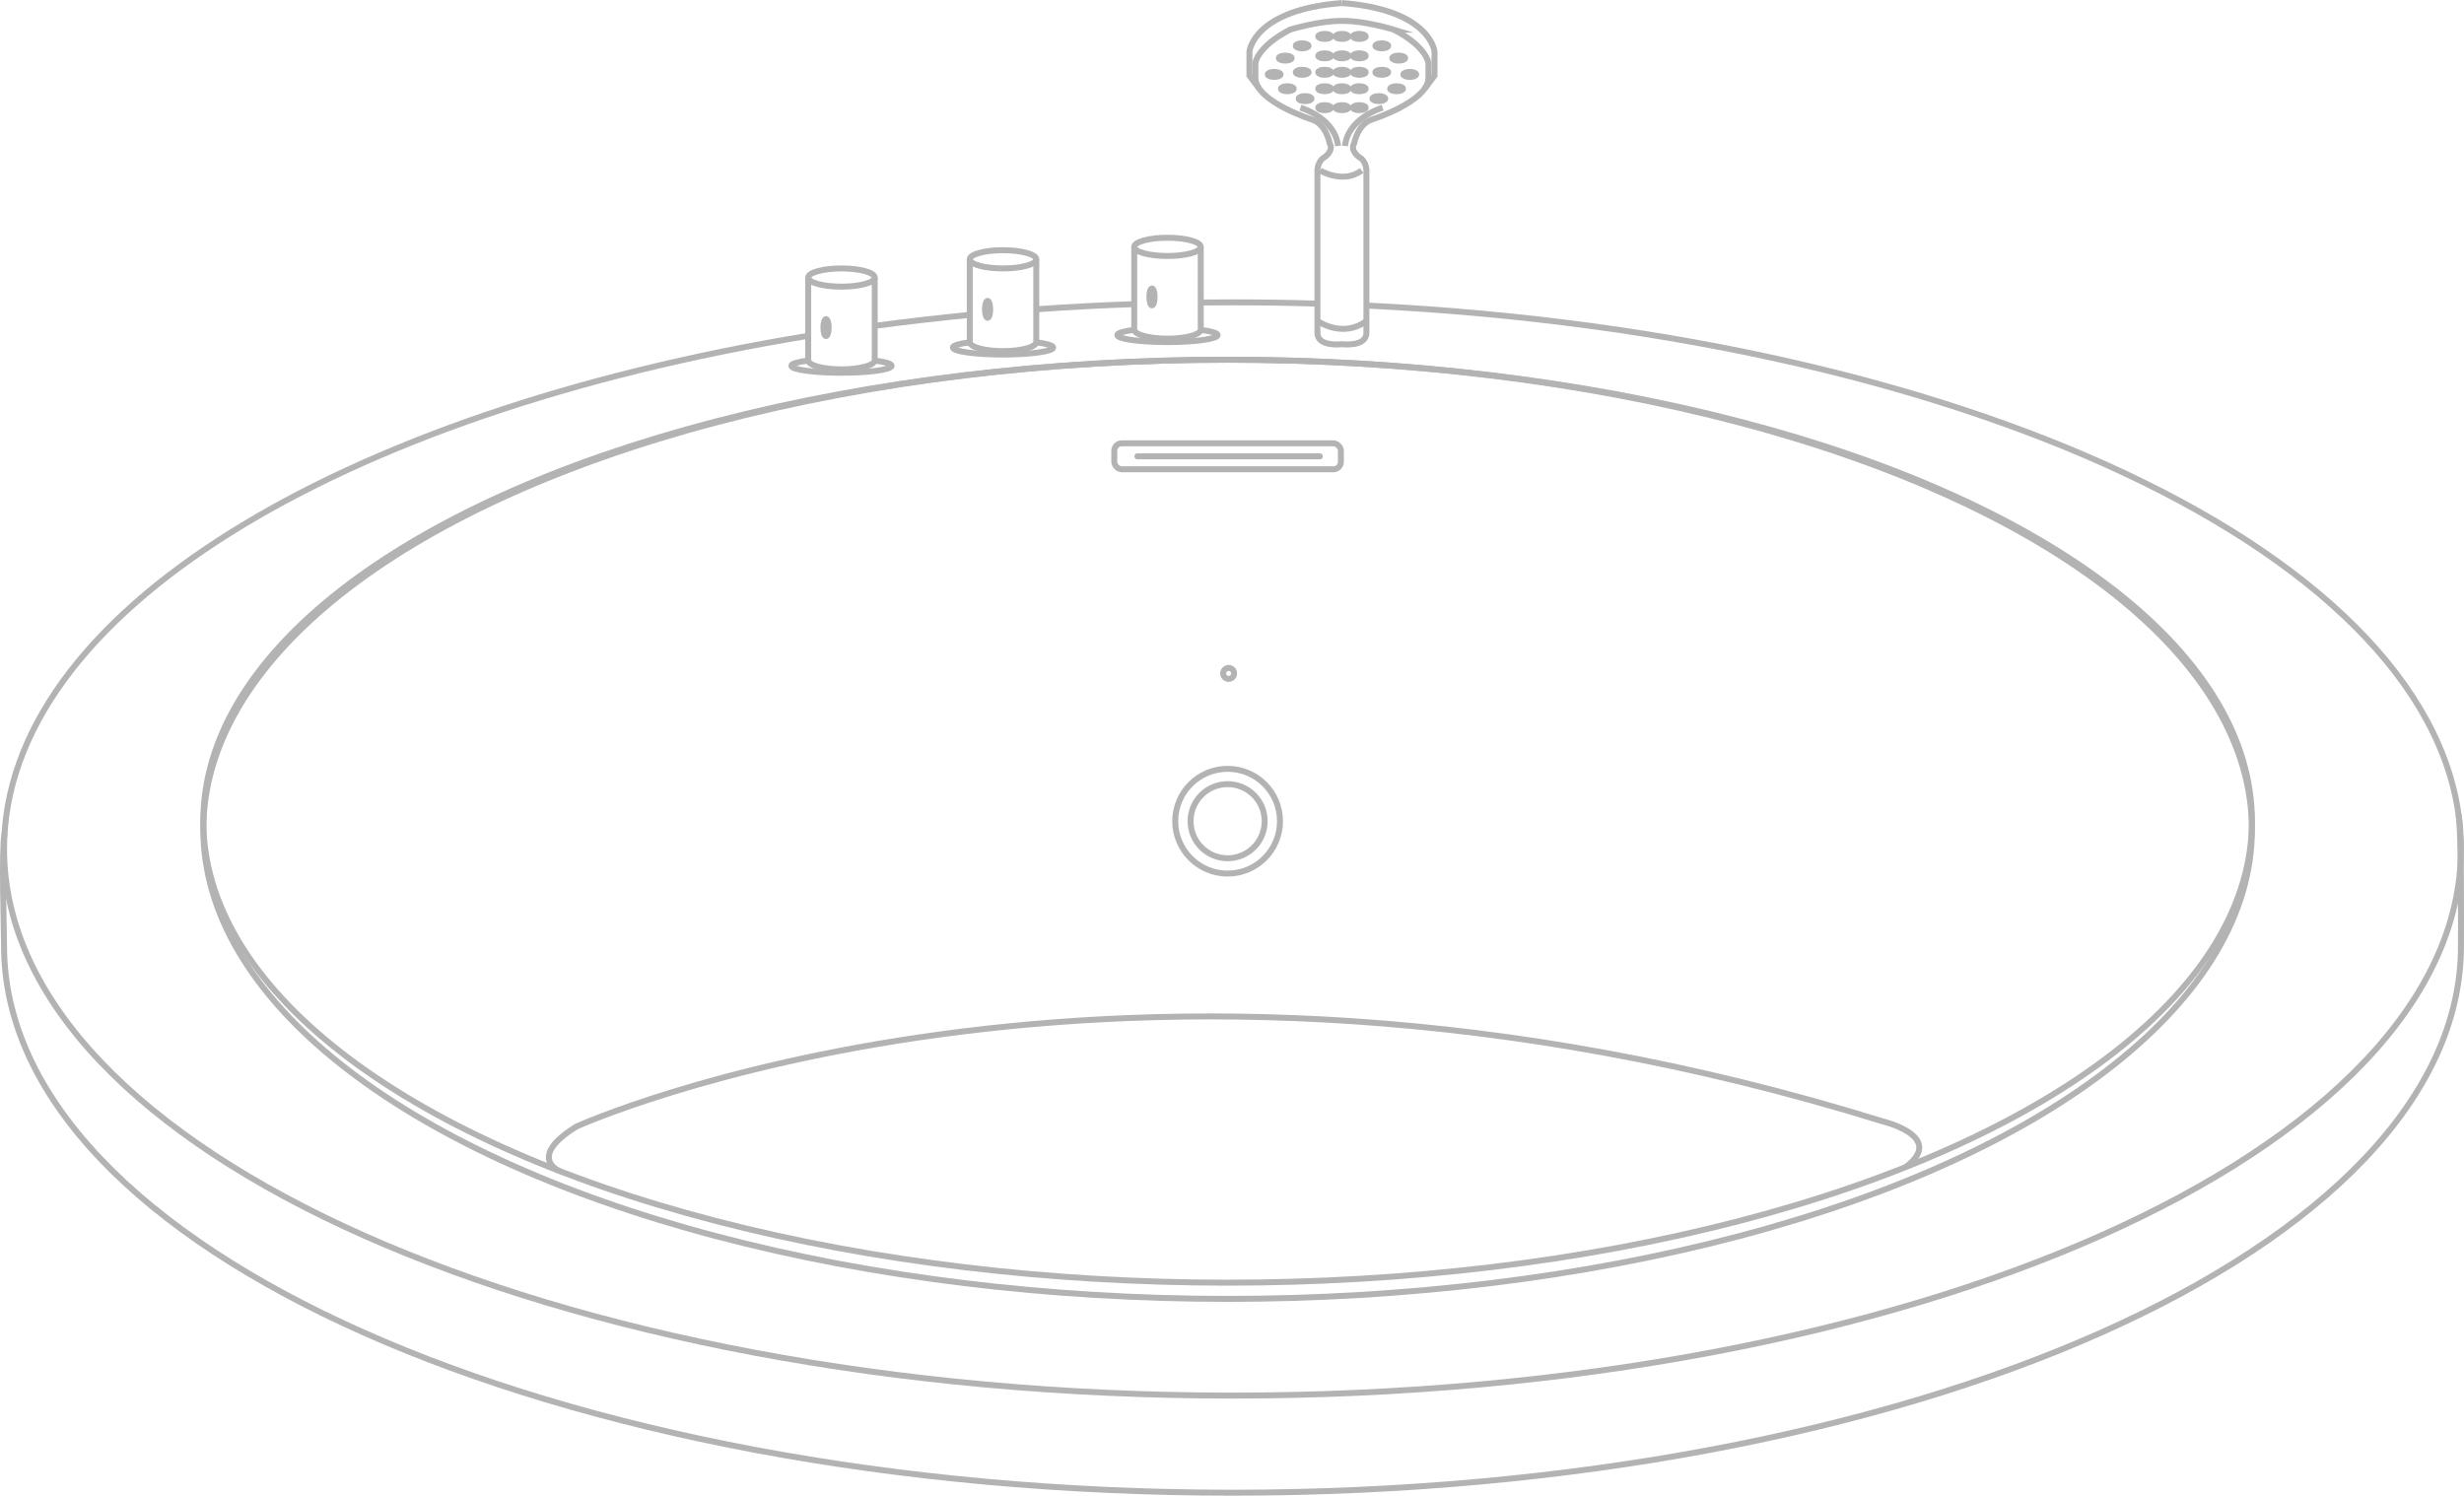 <?xml version="1.0" encoding="UTF-8"?>
<svg id="_レイヤー_2" data-name="レイヤー 2" xmlns="http://www.w3.org/2000/svg" viewBox="0 0 413.49 251.02">
  <defs>
    <style>
      .cls-1, .cls-2, .cls-3 {
        stroke: #b3b3b3;
        stroke-miterlimit: 10;
      }

      .cls-1, .cls-3 {
        fill: none;
      }

      .cls-2 {
        fill: #b3b3b3;
      }

      .cls-3 {
        stroke-linecap: round;
      }
    </style>
  </defs>
  <g id="_レイヤー_1-2" data-name="レイヤー 1">
    <g>
      <ellipse class="cls-1" cx="206.01" cy="137.82" rx="171.89" ry="77.45"/>
      <ellipse class="cls-1" cx="206.01" cy="139.18" rx="171.89" ry="78.81"/>
      <path class="cls-1" d="m229.31,51.28c103.28,4.99,183.67,43.92,183.67,91.2,0,50.67-92.3,91.74-206.15,91.74S.68,193.15.68,142.49c0-39.53,56.19-73.23,134.96-86.13"/>
      <path class="cls-1" d="m201.49,50.77c1.77-.02,3.55-.03,5.33-.03,4.79,0,9.55.07,14.26.22"/>
      <path class="cls-1" d="m173.9,51.91c5.41-.39,10.9-.68,16.44-.87"/>
      <path class="cls-1" d="m146.79,54.69c5.01-.68,10.78-1.34,15.95-1.85"/>
      <path class="cls-1" d="m412.57,136.7c.53,2.69.41,19.33.41,22.08,0,50.67-92.3,91.74-206.15,91.74S.68,209.45.68,158.78c0-2.75-.45-16.21.08-18.89"/>
      <rect class="cls-1" x="186.99" y="74.4" width="38.03" height="4.36" rx="1.26" ry="1.26"/>
      <line class="cls-3" x1="190.87" y1="76.58" x2="221.49" y2="76.58"/>
      <path class="cls-1" d="m93.76,196.48s-5.25-2.32,2.97-7.41c0,0,90.08-41,219.18-.88,0,0,10.71,2.52,3.91,7.67"/>
      <g>
        <ellipse class="cls-1" cx="195.92" cy="41.43" rx="5.58" ry="1.53"/>
        <path class="cls-1" d="m190.34,41.43v13.88c0,.85,2.5,1.53,5.58,1.53s5.58-.69,5.58-1.53v-13.88"/>
        <ellipse class="cls-1" cx="193.32" cy="49.83" rx=".44" ry="1.42"/>
        <path class="cls-1" d="m190.34,55.36c-1.74.22-2.84.53-2.84.88,0,.65,3.77,1.17,8.42,1.17s8.42-.53,8.42-1.17c0-.35-1.1-.66-2.84-.88"/>
      </g>
      <g>
        <ellipse class="cls-1" cx="168.32" cy="43.52" rx="5.58" ry="1.53"/>
        <path class="cls-1" d="m162.74,43.52v13.88c0,.85,2.5,1.53,5.58,1.53s5.58-.69,5.58-1.53v-13.88"/>
        <ellipse class="cls-1" cx="165.73" cy="51.92" rx=".44" ry="1.42"/>
        <path class="cls-1" d="m162.74,57.45c-1.74.22-2.84.53-2.84.88,0,.65,3.77,1.17,8.42,1.17s8.42-.53,8.42-1.17c0-.35-1.1-.66-2.84-.88"/>
      </g>
      <g>
        <ellipse class="cls-1" cx="141.21" cy="46.58" rx="5.58" ry="1.53"/>
        <path class="cls-1" d="m135.63,46.58v13.88c0,.85,2.5,1.53,5.58,1.53s5.58-.69,5.58-1.53v-13.88"/>
        <ellipse class="cls-1" cx="138.62" cy="54.98" rx=".44" ry="1.42"/>
        <path class="cls-1" d="m135.63,60.51c-1.74.22-2.84.53-2.84.88,0,.65,3.77,1.17,8.42,1.17s8.42-.53,8.42-1.17c0-.35-1.1-.66-2.84-.88"/>
      </g>
      <path class="cls-1" d="m233.93,4.98s-4.99-1.54-8.73-1.47c-3.74-.07-8.73,1.47-8.73,1.47-5.5,2.86-5.8,5.58-5.8,5.58v2.64c.22,3.89,9.39,6.83,9.39,6.83,2.5.73,3.08,4.04,3.08,4.04.73,1.17-.81,2.28-.81,2.28-1.17.59-1.25,2.13-1.25,2.13v27.38c0,2.42,4.11,1.91,4.11,1.91,0,0,4.11.51,4.11-1.91v-27.38s-.07-1.54-1.25-2.13c0,0-1.54-1.1-.81-2.28,0,0,.59-3.3,3.08-4.04,0,0,9.17-2.94,9.39-6.83v-2.64s-.29-2.72-5.8-5.58Z"/>
      <path class="cls-1" d="m211.32,14.89l-1.65-2.2v-4.06s.69-7,15.53-8.12"/>
      <path class="cls-1" d="m239.08,14.89l1.65-2.2v-4.06s-.69-7-15.53-8.12"/>
      <ellipse class="cls-2" cx="222.29" cy="6.11" rx="1.08" ry=".42"/>
      <ellipse class="cls-2" cx="218.52" cy="7.69" rx="1.08" ry=".42"/>
      <ellipse class="cls-2" cx="215.68" cy="9.75" rx="1.08" ry=".42"/>
      <ellipse class="cls-2" cx="213.82" cy="12.49" rx="1.08" ry=".42"/>
      <ellipse class="cls-2" cx="216.03" cy="14.89" rx="1.08" ry=".42"/>
      <ellipse class="cls-2" cx="219.01" cy="16.55" rx="1.08" ry=".42"/>
      <ellipse class="cls-2" cx="222.29" cy="18.07" rx="1.08" ry=".42"/>
      <ellipse class="cls-2" cx="222.29" cy="14.89" rx="1.08" ry=".42"/>
      <ellipse class="cls-2" cx="222.29" cy="12.13" rx="1.08" ry=".42"/>
      <ellipse class="cls-2" cx="218.52" cy="12.13" rx="1.08" ry=".42"/>
      <ellipse class="cls-2" cx="222.29" cy="9.37" rx="1.08" ry=".42"/>
      <ellipse class="cls-2" cx="225.2" cy="6.11" rx="1.08" ry=".42"/>
      <ellipse class="cls-2" cx="225.2" cy="18.07" rx="1.08" ry=".42"/>
      <ellipse class="cls-2" cx="225.2" cy="14.89" rx="1.08" ry=".42"/>
      <ellipse class="cls-2" cx="225.2" cy="12.13" rx="1.08" ry=".42"/>
      <ellipse class="cls-2" cx="225.2" cy="9.37" rx="1.08" ry=".42"/>
      <ellipse class="cls-2" cx="228.11" cy="6.11" rx="1.08" ry=".42"/>
      <ellipse class="cls-2" cx="231.88" cy="7.69" rx="1.08" ry=".42"/>
      <ellipse class="cls-2" cx="234.72" cy="9.75" rx="1.08" ry=".42"/>
      <ellipse class="cls-2" cx="236.58" cy="12.49" rx="1.08" ry=".42"/>
      <ellipse class="cls-2" cx="234.37" cy="14.89" rx="1.08" ry=".42"/>
      <ellipse class="cls-2" cx="231.39" cy="16.55" rx="1.08" ry=".42"/>
      <ellipse class="cls-2" cx="228.11" cy="18.07" rx="1.08" ry=".42"/>
      <ellipse class="cls-2" cx="228.11" cy="14.89" rx="1.08" ry=".42"/>
      <ellipse class="cls-2" cx="228.11" cy="12.13" rx="1.08" ry=".42"/>
      <ellipse class="cls-2" cx="231.88" cy="12.13" rx="1.08" ry=".42"/>
      <ellipse class="cls-2" cx="228.11" cy="9.37" rx="1.08" ry=".42"/>
      <path class="cls-1" d="m221.53,28.61s3.89,2.35,6.97,0"/>
      <path class="cls-1" d="m221.09,53.86s4.18,3.01,8.22,0"/>
      <path class="cls-1" d="m218.23,18.07c.37.12,5.8,1.81,6.31,6.43"/>
      <path class="cls-1" d="m232.02,18.07c-.37.12-5.8,1.81-6.31,6.43"/>
      <circle class="cls-1" cx="206.01" cy="137.82" r="8.79"/>
      <circle class="cls-1" cx="206.01" cy="137.82" r="6.22"/>
      <circle class="cls-1" cx="206.18" cy="113.02" r=".92"/>
    </g>
  </g>
</svg>
